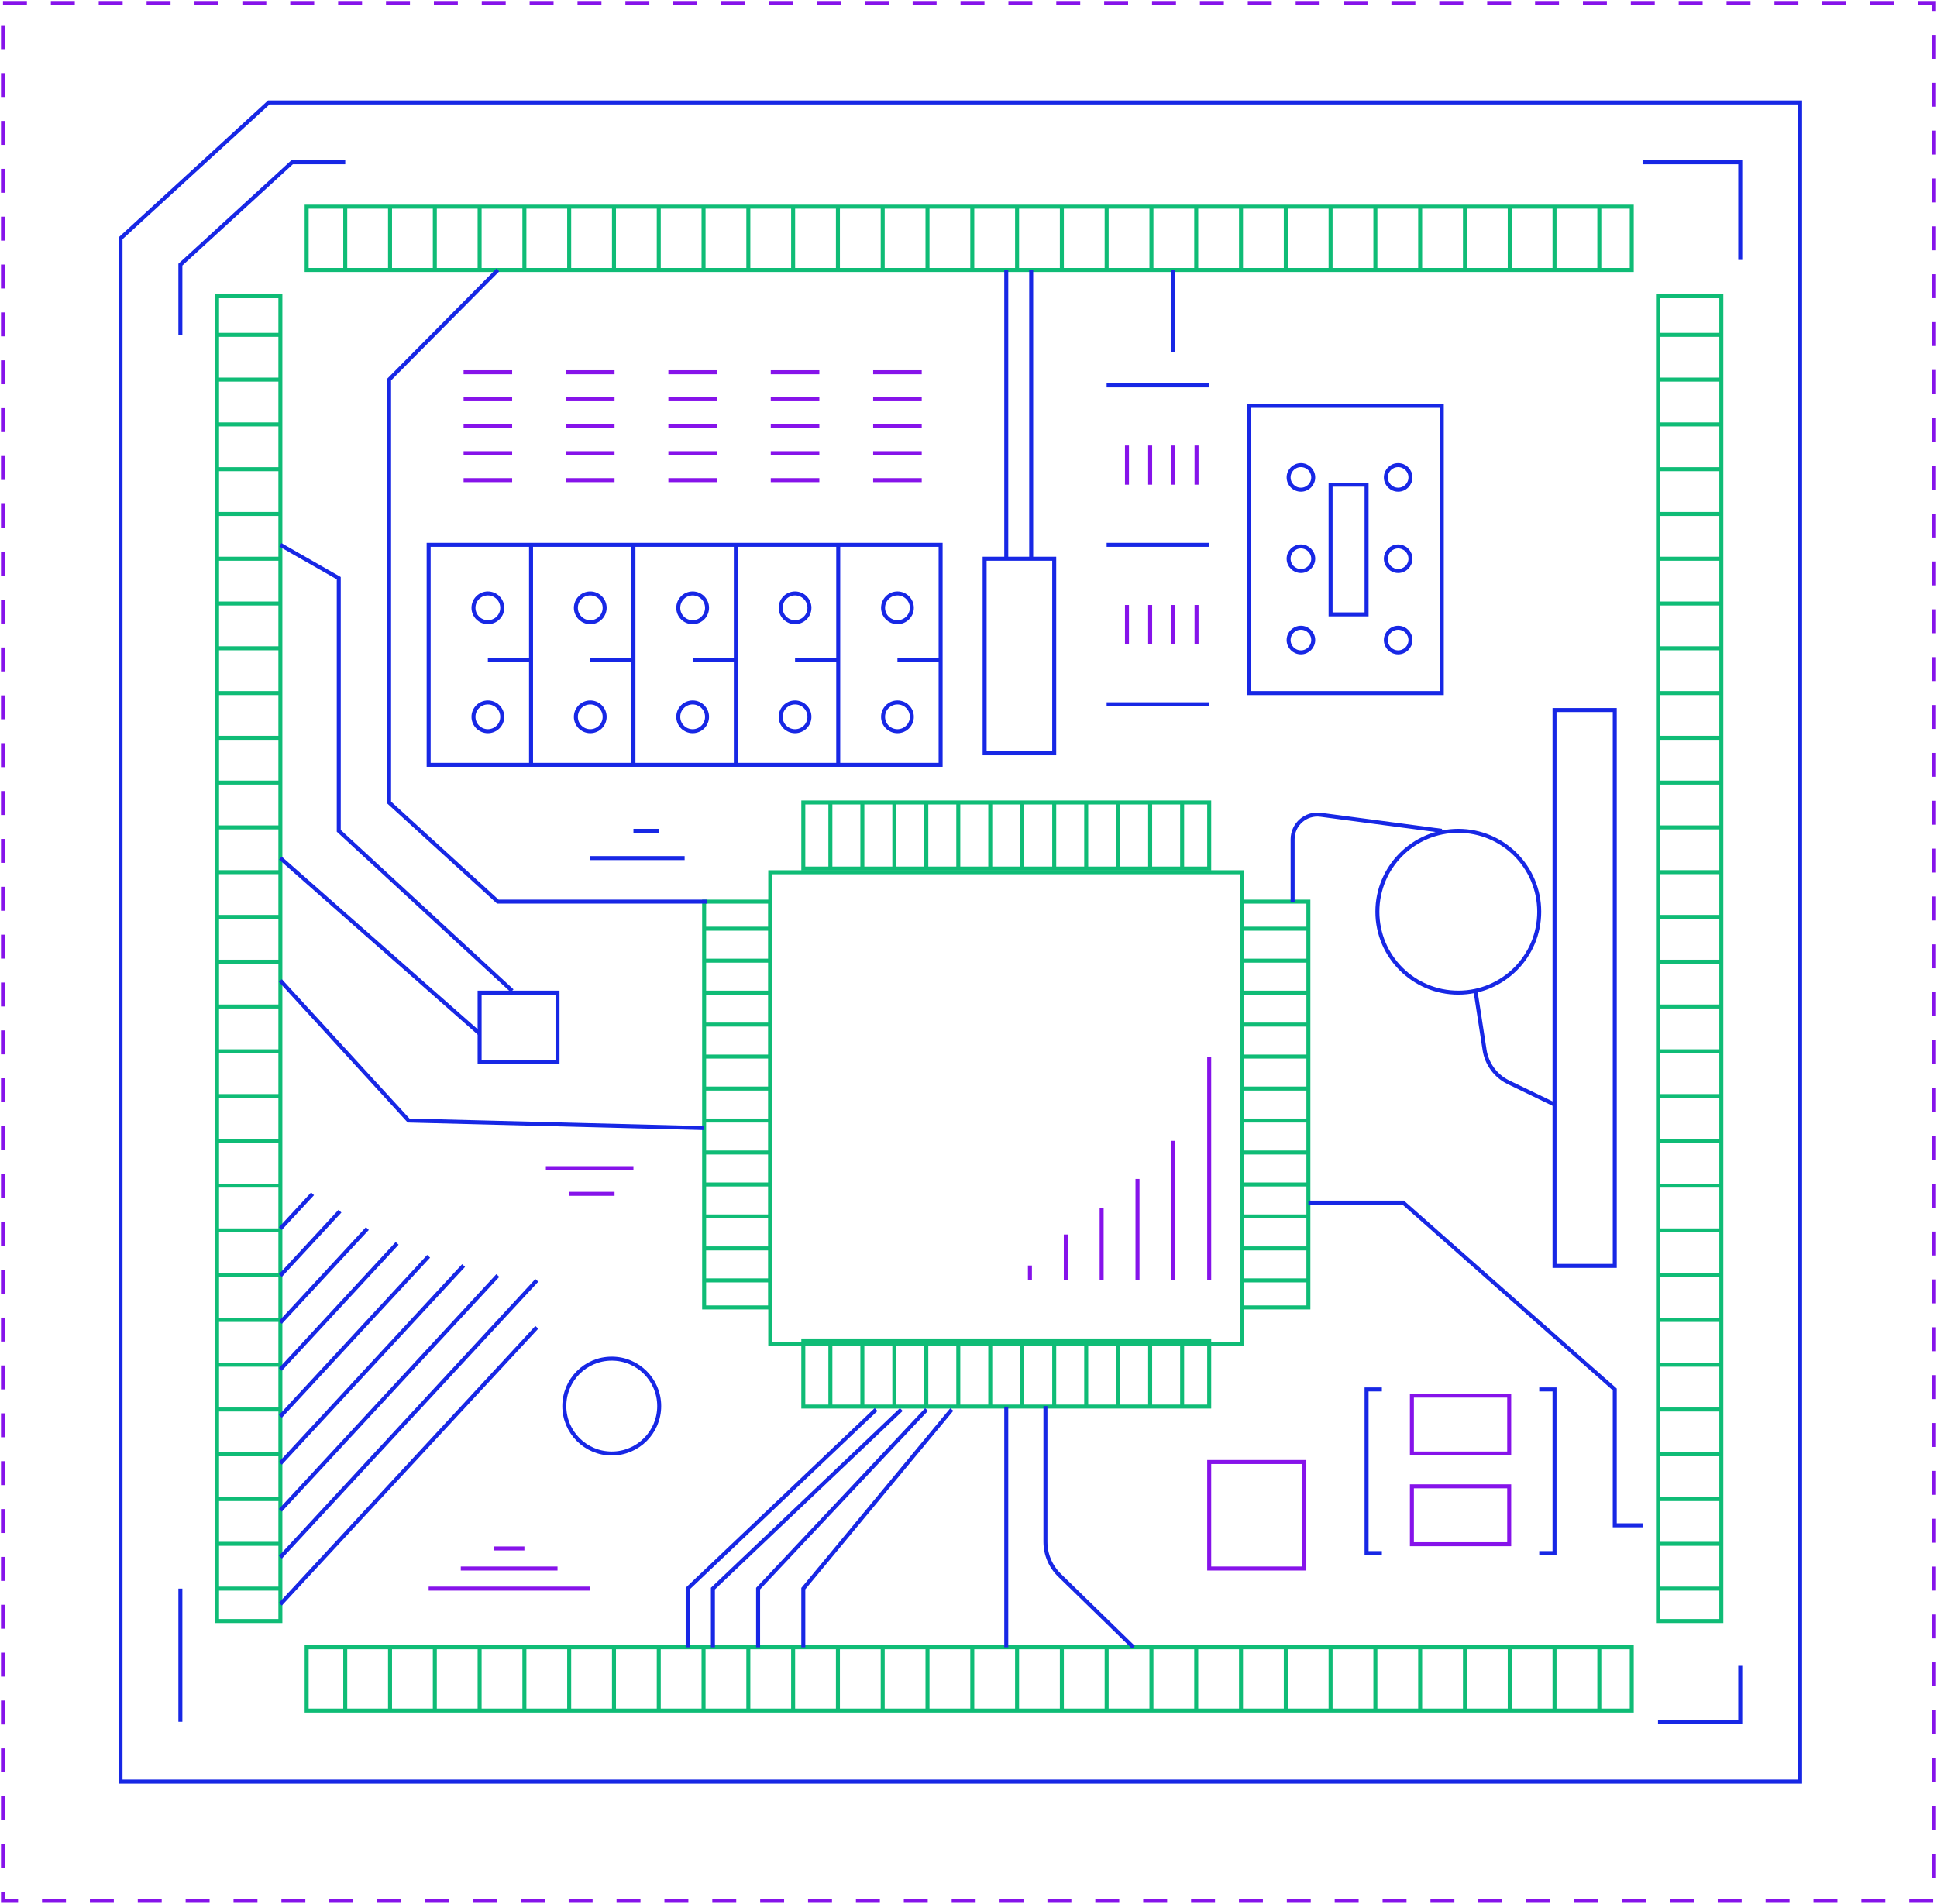 <?xml version="1.0" encoding="UTF-8"?>
<svg id="a" data-name="Layer_2" xmlns="http://www.w3.org/2000/svg" width="970.99" height="954.584" viewBox="0 0 970.99 954.584">
  <rect x="386.117" y="437.354" width="236.614" height="236.614" fill="none" stroke="#0fbc76" stroke-miterlimit="10" stroke-width="2"/>
  <rect x="352.972" y="452.085" width="33.144" height="203.47" fill="none" stroke="#0fbc76" stroke-miterlimit="10" stroke-width="2"/>
  <g>
    <line x1="352.972" y1="465.656" x2="386.117" y2="465.656" fill="none" stroke="#0fbc76" stroke-miterlimit="10" stroke-width="2"/>
    <line x1="352.972" y1="481.685" x2="386.117" y2="481.685" fill="none" stroke="#0fbc76" stroke-miterlimit="10" stroke-width="2"/>
    <line x1="352.972" y1="497.715" x2="386.117" y2="497.715" fill="none" stroke="#0fbc76" stroke-miterlimit="10" stroke-width="2"/>
    <line x1="352.972" y1="513.745" x2="386.117" y2="513.745" fill="none" stroke="#0fbc76" stroke-miterlimit="10" stroke-width="2"/>
    <line x1="352.972" y1="529.775" x2="386.117" y2="529.775" fill="none" stroke="#0fbc76" stroke-miterlimit="10" stroke-width="2"/>
    <line x1="352.972" y1="545.805" x2="386.117" y2="545.805" fill="none" stroke="#0fbc76" stroke-miterlimit="10" stroke-width="2"/>
    <line x1="352.972" y1="561.835" x2="386.117" y2="561.835" fill="none" stroke="#0fbc76" stroke-miterlimit="10" stroke-width="2"/>
    <line x1="352.972" y1="577.865" x2="386.117" y2="577.865" fill="none" stroke="#0fbc76" stroke-miterlimit="10" stroke-width="2"/>
    <line x1="352.972" y1="593.895" x2="386.117" y2="593.895" fill="none" stroke="#0fbc76" stroke-miterlimit="10" stroke-width="2"/>
    <line x1="352.972" y1="609.925" x2="386.117" y2="609.925" fill="none" stroke="#0fbc76" stroke-miterlimit="10" stroke-width="2"/>
    <line x1="352.972" y1="625.955" x2="386.117" y2="625.955" fill="none" stroke="#0fbc76" stroke-miterlimit="10" stroke-width="2"/>
    <line x1="352.972" y1="641.985" x2="386.117" y2="641.985" fill="none" stroke="#0fbc76" stroke-miterlimit="10" stroke-width="2"/>
  </g>
  <rect x="622.731" y="452.085" width="33.144" height="203.47" fill="none" stroke="#0fbc76" stroke-miterlimit="10" stroke-width="2"/>
  <g>
    <line x1="622.731" y1="465.656" x2="655.875" y2="465.656" fill="none" stroke="#0fbc76" stroke-miterlimit="10" stroke-width="2"/>
    <line x1="622.731" y1="481.685" x2="655.875" y2="481.685" fill="none" stroke="#0fbc76" stroke-miterlimit="10" stroke-width="2"/>
    <line x1="622.731" y1="497.715" x2="655.875" y2="497.715" fill="none" stroke="#0fbc76" stroke-miterlimit="10" stroke-width="2"/>
    <line x1="622.731" y1="513.745" x2="655.875" y2="513.745" fill="none" stroke="#0fbc76" stroke-miterlimit="10" stroke-width="2"/>
    <line x1="622.731" y1="529.775" x2="655.875" y2="529.775" fill="none" stroke="#0fbc76" stroke-miterlimit="10" stroke-width="2"/>
    <line x1="622.731" y1="545.805" x2="655.875" y2="545.805" fill="none" stroke="#0fbc76" stroke-miterlimit="10" stroke-width="2"/>
    <line x1="622.731" y1="561.835" x2="655.875" y2="561.835" fill="none" stroke="#0fbc76" stroke-miterlimit="10" stroke-width="2"/>
    <line x1="622.731" y1="577.865" x2="655.875" y2="577.865" fill="none" stroke="#0fbc76" stroke-miterlimit="10" stroke-width="2"/>
    <line x1="622.731" y1="593.895" x2="655.875" y2="593.895" fill="none" stroke="#0fbc76" stroke-miterlimit="10" stroke-width="2"/>
    <line x1="622.731" y1="609.925" x2="655.875" y2="609.925" fill="none" stroke="#0fbc76" stroke-miterlimit="10" stroke-width="2"/>
    <line x1="622.731" y1="625.955" x2="655.875" y2="625.955" fill="none" stroke="#0fbc76" stroke-miterlimit="10" stroke-width="2"/>
    <line x1="622.731" y1="641.985" x2="655.875" y2="641.985" fill="none" stroke="#0fbc76" stroke-miterlimit="10" stroke-width="2"/>
  </g>
  <rect x="487.852" y="586.964" width="33.144" height="203.47" transform="translate(-184.275 1193.123) rotate(-90)" fill="none" stroke="#0fbc76" stroke-miterlimit="10" stroke-width="2"/>
  <g>
    <line x1="416.259" y1="705.271" x2="416.259" y2="672.127" fill="none" stroke="#0fbc76" stroke-miterlimit="10" stroke-width="2"/>
    <line x1="432.289" y1="705.271" x2="432.289" y2="672.127" fill="none" stroke="#0fbc76" stroke-miterlimit="10" stroke-width="2"/>
    <line x1="448.319" y1="705.271" x2="448.319" y2="672.127" fill="none" stroke="#0fbc76" stroke-miterlimit="10" stroke-width="2"/>
    <line x1="464.349" y1="705.271" x2="464.349" y2="672.127" fill="none" stroke="#0fbc76" stroke-miterlimit="10" stroke-width="2"/>
    <line x1="480.379" y1="705.271" x2="480.379" y2="672.127" fill="none" stroke="#0fbc76" stroke-miterlimit="10" stroke-width="2"/>
    <line x1="496.409" y1="705.271" x2="496.409" y2="672.127" fill="none" stroke="#0fbc76" stroke-miterlimit="10" stroke-width="2"/>
    <line x1="512.439" y1="705.271" x2="512.439" y2="672.127" fill="none" stroke="#0fbc76" stroke-miterlimit="10" stroke-width="2"/>
    <line x1="528.469" y1="705.271" x2="528.469" y2="672.127" fill="none" stroke="#0fbc76" stroke-miterlimit="10" stroke-width="2"/>
    <line x1="544.498" y1="705.271" x2="544.498" y2="672.127" fill="none" stroke="#0fbc76" stroke-miterlimit="10" stroke-width="2"/>
    <line x1="560.528" y1="705.271" x2="560.528" y2="672.127" fill="none" stroke="#0fbc76" stroke-miterlimit="10" stroke-width="2"/>
    <line x1="576.558" y1="705.271" x2="576.558" y2="672.127" fill="none" stroke="#0fbc76" stroke-miterlimit="10" stroke-width="2"/>
    <line x1="592.588" y1="705.271" x2="592.588" y2="672.127" fill="none" stroke="#0fbc76" stroke-miterlimit="10" stroke-width="2"/>
  </g>
  <rect x="487.852" y="317.206" width="33.144" height="203.47" transform="translate(85.483 923.365) rotate(-90)" fill="none" stroke="#0fbc76" stroke-miterlimit="10" stroke-width="2"/>
  <g>
    <line x1="416.259" y1="435.513" x2="416.259" y2="402.369" fill="none" stroke="#0fbc76" stroke-miterlimit="10" stroke-width="2"/>
    <line x1="432.289" y1="435.513" x2="432.289" y2="402.369" fill="none" stroke="#0fbc76" stroke-miterlimit="10" stroke-width="2"/>
    <line x1="448.319" y1="435.513" x2="448.319" y2="402.369" fill="none" stroke="#0fbc76" stroke-miterlimit="10" stroke-width="2"/>
    <line x1="464.349" y1="435.513" x2="464.349" y2="402.369" fill="none" stroke="#0fbc76" stroke-miterlimit="10" stroke-width="2"/>
    <line x1="480.379" y1="435.513" x2="480.379" y2="402.369" fill="none" stroke="#0fbc76" stroke-miterlimit="10" stroke-width="2"/>
    <line x1="496.409" y1="435.513" x2="496.409" y2="402.369" fill="none" stroke="#0fbc76" stroke-miterlimit="10" stroke-width="2"/>
    <line x1="512.439" y1="435.513" x2="512.439" y2="402.369" fill="none" stroke="#0fbc76" stroke-miterlimit="10" stroke-width="2"/>
    <line x1="528.469" y1="435.513" x2="528.469" y2="402.369" fill="none" stroke="#0fbc76" stroke-miterlimit="10" stroke-width="2"/>
    <line x1="544.498" y1="435.513" x2="544.498" y2="402.369" fill="none" stroke="#0fbc76" stroke-miterlimit="10" stroke-width="2"/>
    <line x1="560.528" y1="435.513" x2="560.528" y2="402.369" fill="none" stroke="#0fbc76" stroke-miterlimit="10" stroke-width="2"/>
    <line x1="576.558" y1="435.513" x2="576.558" y2="402.369" fill="none" stroke="#0fbc76" stroke-miterlimit="10" stroke-width="2"/>
    <line x1="592.588" y1="435.513" x2="592.588" y2="402.369" fill="none" stroke="#0fbc76" stroke-miterlimit="10" stroke-width="2"/>
  </g>
  <rect x="214.875" y="273.181" width="256.645" height="110.323" fill="none" stroke="#1727e5" stroke-miterlimit="10" stroke-width="2"/>
  <line x1="266.204" y1="273.181" x2="266.204" y2="383.504" fill="none" stroke="#1727e5" stroke-miterlimit="10" stroke-width="2"/>
  <line x1="317.533" y1="273.181" x2="317.533" y2="383.504" fill="none" stroke="#1727e5" stroke-miterlimit="10" stroke-width="2"/>
  <line x1="368.862" y1="273.181" x2="368.862" y2="383.504" fill="none" stroke="#1727e5" stroke-miterlimit="10" stroke-width="2"/>
  <line x1="420.191" y1="273.181" x2="420.191" y2="383.504" fill="none" stroke="#1727e5" stroke-miterlimit="10" stroke-width="2"/>
  <line x1="244.563" y1="330.918" x2="266.204" y2="330.918" fill="none" stroke="#1727e5" stroke-miterlimit="10" stroke-width="2"/>
  <line x1="295.892" y1="330.918" x2="317.533" y2="330.918" fill="none" stroke="#1727e5" stroke-miterlimit="10" stroke-width="2"/>
  <line x1="347.221" y1="330.918" x2="368.862" y2="330.918" fill="none" stroke="#1727e5" stroke-miterlimit="10" stroke-width="2"/>
  <line x1="398.55" y1="330.918" x2="420.191" y2="330.918" fill="none" stroke="#1727e5" stroke-miterlimit="10" stroke-width="2"/>
  <line x1="449.879" y1="330.918" x2="471.52" y2="330.918" fill="none" stroke="#1727e5" stroke-miterlimit="10" stroke-width="2"/>
  <g>
    <circle cx="244.563" cy="304.768" r="7.214" fill="none" stroke="#1727e5" stroke-miterlimit="10" stroke-width="2"/>
    <circle cx="244.563" cy="359.426" r="7.214" fill="none" stroke="#1727e5" stroke-miterlimit="10" stroke-width="2"/>
  </g>
  <g>
    <circle cx="295.892" cy="304.768" r="7.214" fill="none" stroke="#1727e5" stroke-miterlimit="10" stroke-width="2"/>
    <circle cx="295.892" cy="359.426" r="7.214" fill="none" stroke="#1727e5" stroke-miterlimit="10" stroke-width="2"/>
  </g>
  <g>
    <circle cx="347.221" cy="304.768" r="7.214" fill="none" stroke="#1727e5" stroke-miterlimit="10" stroke-width="2"/>
    <circle cx="347.221" cy="359.426" r="7.214" fill="none" stroke="#1727e5" stroke-miterlimit="10" stroke-width="2"/>
  </g>
  <g>
    <circle cx="398.55" cy="304.768" r="7.214" fill="none" stroke="#1727e5" stroke-miterlimit="10" stroke-width="2"/>
    <circle cx="398.55" cy="359.426" r="7.214" fill="none" stroke="#1727e5" stroke-miterlimit="10" stroke-width="2"/>
  </g>
  <g>
    <circle cx="449.879" cy="304.768" r="7.214" fill="none" stroke="#1727e5" stroke-miterlimit="10" stroke-width="2"/>
    <circle cx="449.879" cy="359.426" r="7.214" fill="none" stroke="#1727e5" stroke-miterlimit="10" stroke-width="2"/>
  </g>
  <line x1="232.39" y1="186.645" x2="256.736" y2="186.645" fill="none" stroke="#8613ea" stroke-miterlimit="10" stroke-width="2"/>
  <line x1="232.39" y1="200.171" x2="256.736" y2="200.171" fill="none" stroke="#8613ea" stroke-miterlimit="10" stroke-width="2"/>
  <line x1="232.39" y1="213.696" x2="256.736" y2="213.696" fill="none" stroke="#8613ea" stroke-miterlimit="10" stroke-width="2"/>
  <line x1="232.39" y1="227.222" x2="256.736" y2="227.222" fill="none" stroke="#8613ea" stroke-miterlimit="10" stroke-width="2"/>
  <line x1="232.39" y1="240.747" x2="256.736" y2="240.747" fill="none" stroke="#8613ea" stroke-miterlimit="10" stroke-width="2"/>
  <line x1="283.719" y1="186.645" x2="308.065" y2="186.645" fill="none" stroke="#8613ea" stroke-miterlimit="10" stroke-width="2"/>
  <line x1="283.719" y1="200.171" x2="308.065" y2="200.171" fill="none" stroke="#8613ea" stroke-miterlimit="10" stroke-width="2"/>
  <line x1="283.719" y1="213.696" x2="308.065" y2="213.696" fill="none" stroke="#8613ea" stroke-miterlimit="10" stroke-width="2"/>
  <line x1="283.719" y1="227.222" x2="308.065" y2="227.222" fill="none" stroke="#8613ea" stroke-miterlimit="10" stroke-width="2"/>
  <line x1="283.719" y1="240.747" x2="308.065" y2="240.747" fill="none" stroke="#8613ea" stroke-miterlimit="10" stroke-width="2"/>
  <line x1="335.048" y1="186.645" x2="359.394" y2="186.645" fill="none" stroke="#8613ea" stroke-miterlimit="10" stroke-width="2"/>
  <line x1="335.048" y1="200.171" x2="359.394" y2="200.171" fill="none" stroke="#8613ea" stroke-miterlimit="10" stroke-width="2"/>
  <line x1="335.048" y1="213.696" x2="359.394" y2="213.696" fill="none" stroke="#8613ea" stroke-miterlimit="10" stroke-width="2"/>
  <line x1="335.048" y1="227.222" x2="359.394" y2="227.222" fill="none" stroke="#8613ea" stroke-miterlimit="10" stroke-width="2"/>
  <line x1="335.048" y1="240.747" x2="359.394" y2="240.747" fill="none" stroke="#8613ea" stroke-miterlimit="10" stroke-width="2"/>
  <line x1="386.377" y1="186.645" x2="410.723" y2="186.645" fill="none" stroke="#8613ea" stroke-miterlimit="10" stroke-width="2"/>
  <line x1="386.377" y1="200.171" x2="410.723" y2="200.171" fill="none" stroke="#8613ea" stroke-miterlimit="10" stroke-width="2"/>
  <line x1="386.377" y1="213.696" x2="410.723" y2="213.696" fill="none" stroke="#8613ea" stroke-miterlimit="10" stroke-width="2"/>
  <line x1="386.377" y1="227.222" x2="410.723" y2="227.222" fill="none" stroke="#8613ea" stroke-miterlimit="10" stroke-width="2"/>
  <line x1="386.377" y1="240.747" x2="410.723" y2="240.747" fill="none" stroke="#8613ea" stroke-miterlimit="10" stroke-width="2"/>
  <line x1="437.706" y1="186.645" x2="462.052" y2="186.645" fill="none" stroke="#8613ea" stroke-miterlimit="10" stroke-width="2"/>
  <line x1="437.706" y1="200.171" x2="462.052" y2="200.171" fill="none" stroke="#8613ea" stroke-miterlimit="10" stroke-width="2"/>
  <line x1="437.706" y1="213.696" x2="462.052" y2="213.696" fill="none" stroke="#8613ea" stroke-miterlimit="10" stroke-width="2"/>
  <line x1="437.706" y1="227.222" x2="462.052" y2="227.222" fill="none" stroke="#8613ea" stroke-miterlimit="10" stroke-width="2"/>
  <line x1="437.706" y1="240.747" x2="462.052" y2="240.747" fill="none" stroke="#8613ea" stroke-miterlimit="10" stroke-width="2"/>
  <circle cx="306.668" cy="705.013" r="23.782" fill="none" stroke="#1727e5" stroke-miterlimit="10" stroke-width="2"/>
  <circle cx="731.025" cy="457.148" r="40.568" fill="none" stroke="#1727e5" stroke-miterlimit="10" stroke-width="2"/>
  <rect x="108.81" y="148.536" width="31.742" height="664.258" fill="none" stroke="#0fbc76" stroke-miterlimit="10" stroke-width="2"/>
  <line x1="108.81" y1="167.891" x2="140.552" y2="167.891" fill="none" stroke="#0fbc76" stroke-miterlimit="10" stroke-width="2"/>
  <line x1="108.81" y1="190.343" x2="140.552" y2="190.343" fill="none" stroke="#0fbc76" stroke-miterlimit="10" stroke-width="2"/>
  <line x1="108.81" y1="212.794" x2="140.552" y2="212.794" fill="none" stroke="#0fbc76" stroke-miterlimit="10" stroke-width="2"/>
  <line x1="108.81" y1="235.246" x2="140.552" y2="235.246" fill="none" stroke="#0fbc76" stroke-miterlimit="10" stroke-width="2"/>
  <line x1="108.81" y1="257.697" x2="140.552" y2="257.697" fill="none" stroke="#0fbc76" stroke-miterlimit="10" stroke-width="2"/>
  <line x1="108.81" y1="280.149" x2="140.552" y2="280.149" fill="none" stroke="#0fbc76" stroke-miterlimit="10" stroke-width="2"/>
  <line x1="108.81" y1="302.601" x2="140.552" y2="302.601" fill="none" stroke="#0fbc76" stroke-miterlimit="10" stroke-width="2"/>
  <line x1="108.81" y1="325.052" x2="140.552" y2="325.052" fill="none" stroke="#0fbc76" stroke-miterlimit="10" stroke-width="2"/>
  <line x1="108.81" y1="347.504" x2="140.552" y2="347.504" fill="none" stroke="#0fbc76" stroke-miterlimit="10" stroke-width="2"/>
  <line x1="108.81" y1="369.955" x2="140.552" y2="369.955" fill="none" stroke="#0fbc76" stroke-miterlimit="10" stroke-width="2"/>
  <line x1="108.81" y1="392.407" x2="140.552" y2="392.407" fill="none" stroke="#0fbc76" stroke-miterlimit="10" stroke-width="2"/>
  <line x1="108.81" y1="414.859" x2="140.552" y2="414.859" fill="none" stroke="#0fbc76" stroke-miterlimit="10" stroke-width="2"/>
  <line x1="108.81" y1="437.31" x2="140.552" y2="437.31" fill="none" stroke="#0fbc76" stroke-miterlimit="10" stroke-width="2"/>
  <line x1="108.81" y1="459.762" x2="140.552" y2="459.762" fill="none" stroke="#0fbc76" stroke-miterlimit="10" stroke-width="2"/>
  <line x1="108.81" y1="482.214" x2="140.552" y2="482.214" fill="none" stroke="#0fbc76" stroke-miterlimit="10" stroke-width="2"/>
  <line x1="108.81" y1="504.665" x2="140.552" y2="504.665" fill="none" stroke="#0fbc76" stroke-miterlimit="10" stroke-width="2"/>
  <line x1="108.81" y1="527.117" x2="140.552" y2="527.117" fill="none" stroke="#0fbc76" stroke-miterlimit="10" stroke-width="2"/>
  <line x1="108.81" y1="549.568" x2="140.552" y2="549.568" fill="none" stroke="#0fbc76" stroke-miterlimit="10" stroke-width="2"/>
  <line x1="108.81" y1="572.02" x2="140.552" y2="572.02" fill="none" stroke="#0fbc76" stroke-miterlimit="10" stroke-width="2"/>
  <line x1="108.81" y1="594.472" x2="140.552" y2="594.472" fill="none" stroke="#0fbc76" stroke-miterlimit="10" stroke-width="2"/>
  <line x1="108.81" y1="616.923" x2="140.552" y2="616.923" fill="none" stroke="#0fbc76" stroke-miterlimit="10" stroke-width="2"/>
  <line x1="108.81" y1="639.375" x2="140.552" y2="639.375" fill="none" stroke="#0fbc76" stroke-miterlimit="10" stroke-width="2"/>
  <line x1="108.81" y1="661.826" x2="140.552" y2="661.826" fill="none" stroke="#0fbc76" stroke-miterlimit="10" stroke-width="2"/>
  <line x1="108.81" y1="684.278" x2="140.552" y2="684.278" fill="none" stroke="#0fbc76" stroke-miterlimit="10" stroke-width="2"/>
  <line x1="108.81" y1="706.73" x2="140.552" y2="706.73" fill="none" stroke="#0fbc76" stroke-miterlimit="10" stroke-width="2"/>
  <line x1="108.81" y1="729.181" x2="140.552" y2="729.181" fill="none" stroke="#0fbc76" stroke-miterlimit="10" stroke-width="2"/>
  <line x1="108.81" y1="751.633" x2="140.552" y2="751.633" fill="none" stroke="#0fbc76" stroke-miterlimit="10" stroke-width="2"/>
  <line x1="108.81" y1="774.084" x2="140.552" y2="774.084" fill="none" stroke="#0fbc76" stroke-miterlimit="10" stroke-width="2"/>
  <line x1="108.81" y1="796.536" x2="140.552" y2="796.536" fill="none" stroke="#0fbc76" stroke-miterlimit="10" stroke-width="2"/>
  <rect x="831.133" y="148.536" width="31.742" height="664.258" fill="none" stroke="#0fbc76" stroke-miterlimit="10" stroke-width="2"/>
  <line x1="831.133" y1="167.891" x2="862.875" y2="167.891" fill="none" stroke="#0fbc76" stroke-miterlimit="10" stroke-width="2"/>
  <line x1="831.133" y1="190.343" x2="862.875" y2="190.343" fill="none" stroke="#0fbc76" stroke-miterlimit="10" stroke-width="2"/>
  <line x1="831.133" y1="212.794" x2="862.875" y2="212.794" fill="none" stroke="#0fbc76" stroke-miterlimit="10" stroke-width="2"/>
  <line x1="831.133" y1="235.246" x2="862.875" y2="235.246" fill="none" stroke="#0fbc76" stroke-miterlimit="10" stroke-width="2"/>
  <line x1="831.133" y1="257.697" x2="862.875" y2="257.697" fill="none" stroke="#0fbc76" stroke-miterlimit="10" stroke-width="2"/>
  <line x1="831.133" y1="280.149" x2="862.875" y2="280.149" fill="none" stroke="#0fbc76" stroke-miterlimit="10" stroke-width="2"/>
  <line x1="831.133" y1="302.601" x2="862.875" y2="302.601" fill="none" stroke="#0fbc76" stroke-miterlimit="10" stroke-width="2"/>
  <line x1="831.133" y1="325.052" x2="862.875" y2="325.052" fill="none" stroke="#0fbc76" stroke-miterlimit="10" stroke-width="2"/>
  <line x1="831.133" y1="347.504" x2="862.875" y2="347.504" fill="none" stroke="#0fbc76" stroke-miterlimit="10" stroke-width="2"/>
  <line x1="831.133" y1="369.955" x2="862.875" y2="369.955" fill="none" stroke="#0fbc76" stroke-miterlimit="10" stroke-width="2"/>
  <line x1="831.133" y1="392.407" x2="862.875" y2="392.407" fill="none" stroke="#0fbc76" stroke-miterlimit="10" stroke-width="2"/>
  <line x1="831.133" y1="414.859" x2="862.875" y2="414.859" fill="none" stroke="#0fbc76" stroke-miterlimit="10" stroke-width="2"/>
  <line x1="831.133" y1="437.31" x2="862.875" y2="437.31" fill="none" stroke="#0fbc76" stroke-miterlimit="10" stroke-width="2"/>
  <line x1="831.133" y1="459.762" x2="862.875" y2="459.762" fill="none" stroke="#0fbc76" stroke-miterlimit="10" stroke-width="2"/>
  <line x1="831.133" y1="482.214" x2="862.875" y2="482.214" fill="none" stroke="#0fbc76" stroke-miterlimit="10" stroke-width="2"/>
  <line x1="831.133" y1="504.665" x2="862.875" y2="504.665" fill="none" stroke="#0fbc76" stroke-miterlimit="10" stroke-width="2"/>
  <line x1="831.133" y1="527.117" x2="862.875" y2="527.117" fill="none" stroke="#0fbc76" stroke-miterlimit="10" stroke-width="2"/>
  <line x1="831.133" y1="549.568" x2="862.875" y2="549.568" fill="none" stroke="#0fbc76" stroke-miterlimit="10" stroke-width="2"/>
  <line x1="831.133" y1="572.02" x2="862.875" y2="572.02" fill="none" stroke="#0fbc76" stroke-miterlimit="10" stroke-width="2"/>
  <line x1="831.133" y1="594.472" x2="862.875" y2="594.472" fill="none" stroke="#0fbc76" stroke-miterlimit="10" stroke-width="2"/>
  <line x1="831.133" y1="616.923" x2="862.875" y2="616.923" fill="none" stroke="#0fbc76" stroke-miterlimit="10" stroke-width="2"/>
  <line x1="831.133" y1="639.375" x2="862.875" y2="639.375" fill="none" stroke="#0fbc76" stroke-miterlimit="10" stroke-width="2"/>
  <line x1="831.133" y1="661.826" x2="862.875" y2="661.826" fill="none" stroke="#0fbc76" stroke-miterlimit="10" stroke-width="2"/>
  <line x1="831.133" y1="684.278" x2="862.875" y2="684.278" fill="none" stroke="#0fbc76" stroke-miterlimit="10" stroke-width="2"/>
  <line x1="831.133" y1="706.73" x2="862.875" y2="706.73" fill="none" stroke="#0fbc76" stroke-miterlimit="10" stroke-width="2"/>
  <line x1="831.133" y1="729.181" x2="862.875" y2="729.181" fill="none" stroke="#0fbc76" stroke-miterlimit="10" stroke-width="2"/>
  <line x1="831.133" y1="751.633" x2="862.875" y2="751.633" fill="none" stroke="#0fbc76" stroke-miterlimit="10" stroke-width="2"/>
  <line x1="831.133" y1="774.084" x2="862.875" y2="774.084" fill="none" stroke="#0fbc76" stroke-miterlimit="10" stroke-width="2"/>
  <line x1="831.133" y1="796.536" x2="862.875" y2="796.536" fill="none" stroke="#0fbc76" stroke-miterlimit="10" stroke-width="2"/>
  <rect x="469.972" y="509.697" width="31.742" height="664.258" transform="translate(-355.984 1327.669) rotate(-90)" fill="none" stroke="#0fbc76" stroke-miterlimit="10" stroke-width="2"/>
  <line x1="173.068" y1="857.697" x2="173.068" y2="825.955" fill="none" stroke="#0fbc76" stroke-miterlimit="10" stroke-width="2"/>
  <line x1="195.52" y1="857.697" x2="195.52" y2="825.955" fill="none" stroke="#0fbc76" stroke-miterlimit="10" stroke-width="2"/>
  <line x1="217.972" y1="857.697" x2="217.972" y2="825.955" fill="none" stroke="#0fbc76" stroke-miterlimit="10" stroke-width="2"/>
  <line x1="240.423" y1="857.697" x2="240.423" y2="825.955" fill="none" stroke="#0fbc76" stroke-miterlimit="10" stroke-width="2"/>
  <line x1="262.875" y1="857.697" x2="262.875" y2="825.955" fill="none" stroke="#0fbc76" stroke-miterlimit="10" stroke-width="2"/>
  <line x1="285.326" y1="857.697" x2="285.326" y2="825.955" fill="none" stroke="#0fbc76" stroke-miterlimit="10" stroke-width="2"/>
  <line x1="307.778" y1="857.697" x2="307.778" y2="825.955" fill="none" stroke="#0fbc76" stroke-miterlimit="10" stroke-width="2"/>
  <line x1="330.23" y1="857.697" x2="330.23" y2="825.955" fill="none" stroke="#0fbc76" stroke-miterlimit="10" stroke-width="2"/>
  <line x1="352.681" y1="857.697" x2="352.681" y2="825.955" fill="none" stroke="#0fbc76" stroke-miterlimit="10" stroke-width="2"/>
  <line x1="375.133" y1="857.697" x2="375.133" y2="825.955" fill="none" stroke="#0fbc76" stroke-miterlimit="10" stroke-width="2"/>
  <line x1="397.584" y1="857.697" x2="397.584" y2="825.955" fill="none" stroke="#0fbc76" stroke-miterlimit="10" stroke-width="2"/>
  <line x1="420.036" y1="857.697" x2="420.036" y2="825.955" fill="none" stroke="#0fbc76" stroke-miterlimit="10" stroke-width="2"/>
  <line x1="442.488" y1="857.697" x2="442.488" y2="825.955" fill="none" stroke="#0fbc76" stroke-miterlimit="10" stroke-width="2"/>
  <line x1="464.939" y1="857.697" x2="464.939" y2="825.955" fill="none" stroke="#0fbc76" stroke-miterlimit="10" stroke-width="2"/>
  <line x1="487.391" y1="857.697" x2="487.391" y2="825.955" fill="none" stroke="#0fbc76" stroke-miterlimit="10" stroke-width="2"/>
  <line x1="509.842" y1="857.697" x2="509.842" y2="825.955" fill="none" stroke="#0fbc76" stroke-miterlimit="10" stroke-width="2"/>
  <line x1="532.294" y1="857.697" x2="532.294" y2="825.955" fill="none" stroke="#0fbc76" stroke-miterlimit="10" stroke-width="2"/>
  <line x1="554.746" y1="857.697" x2="554.746" y2="825.955" fill="none" stroke="#0fbc76" stroke-miterlimit="10" stroke-width="2"/>
  <line x1="577.197" y1="857.697" x2="577.197" y2="825.955" fill="none" stroke="#0fbc76" stroke-miterlimit="10" stroke-width="2"/>
  <line x1="599.649" y1="857.697" x2="599.649" y2="825.955" fill="none" stroke="#0fbc76" stroke-miterlimit="10" stroke-width="2"/>
  <line x1="622.101" y1="857.697" x2="622.101" y2="825.955" fill="none" stroke="#0fbc76" stroke-miterlimit="10" stroke-width="2"/>
  <line x1="644.552" y1="857.697" x2="644.552" y2="825.955" fill="none" stroke="#0fbc76" stroke-miterlimit="10" stroke-width="2"/>
  <line x1="667.004" y1="857.697" x2="667.004" y2="825.955" fill="none" stroke="#0fbc76" stroke-miterlimit="10" stroke-width="2"/>
  <line x1="689.455" y1="857.697" x2="689.455" y2="825.955" fill="none" stroke="#0fbc76" stroke-miterlimit="10" stroke-width="2"/>
  <line x1="711.907" y1="857.697" x2="711.907" y2="825.955" fill="none" stroke="#0fbc76" stroke-miterlimit="10" stroke-width="2"/>
  <line x1="734.359" y1="857.697" x2="734.359" y2="825.955" fill="none" stroke="#0fbc76" stroke-miterlimit="10" stroke-width="2"/>
  <line x1="756.81" y1="857.697" x2="756.81" y2="825.955" fill="none" stroke="#0fbc76" stroke-miterlimit="10" stroke-width="2"/>
  <line x1="779.262" y1="857.697" x2="779.262" y2="825.955" fill="none" stroke="#0fbc76" stroke-miterlimit="10" stroke-width="2"/>
  <line x1="801.713" y1="857.697" x2="801.713" y2="825.955" fill="none" stroke="#0fbc76" stroke-miterlimit="10" stroke-width="2"/>
  <rect x="469.972" y="-212.625" width="31.742" height="664.258" transform="translate(366.339 605.346) rotate(-90)" fill="none" stroke="#0fbc76" stroke-miterlimit="10" stroke-width="2"/>
  <line x1="173.068" y1="135.375" x2="173.068" y2="103.633" fill="none" stroke="#0fbc76" stroke-miterlimit="10" stroke-width="2"/>
  <line x1="195.52" y1="135.375" x2="195.52" y2="103.633" fill="none" stroke="#0fbc76" stroke-miterlimit="10" stroke-width="2"/>
  <line x1="217.972" y1="135.375" x2="217.972" y2="103.633" fill="none" stroke="#0fbc76" stroke-miterlimit="10" stroke-width="2"/>
  <line x1="240.423" y1="135.375" x2="240.423" y2="103.633" fill="none" stroke="#0fbc76" stroke-miterlimit="10" stroke-width="2"/>
  <line x1="262.875" y1="135.375" x2="262.875" y2="103.633" fill="none" stroke="#0fbc76" stroke-miterlimit="10" stroke-width="2"/>
  <line x1="285.326" y1="135.375" x2="285.326" y2="103.633" fill="none" stroke="#0fbc76" stroke-miterlimit="10" stroke-width="2"/>
  <line x1="307.778" y1="135.375" x2="307.778" y2="103.633" fill="none" stroke="#0fbc76" stroke-miterlimit="10" stroke-width="2"/>
  <line x1="330.23" y1="135.375" x2="330.23" y2="103.633" fill="none" stroke="#0fbc76" stroke-miterlimit="10" stroke-width="2"/>
  <line x1="352.681" y1="135.375" x2="352.681" y2="103.633" fill="none" stroke="#0fbc76" stroke-miterlimit="10" stroke-width="2"/>
  <line x1="375.133" y1="135.375" x2="375.133" y2="103.633" fill="none" stroke="#0fbc76" stroke-miterlimit="10" stroke-width="2"/>
  <line x1="397.584" y1="135.375" x2="397.584" y2="103.633" fill="none" stroke="#0fbc76" stroke-miterlimit="10" stroke-width="2"/>
  <line x1="420.036" y1="135.375" x2="420.036" y2="103.633" fill="none" stroke="#0fbc76" stroke-miterlimit="10" stroke-width="2"/>
  <line x1="442.488" y1="135.375" x2="442.488" y2="103.633" fill="none" stroke="#0fbc76" stroke-miterlimit="10" stroke-width="2"/>
  <line x1="464.939" y1="135.375" x2="464.939" y2="103.633" fill="none" stroke="#0fbc76" stroke-miterlimit="10" stroke-width="2"/>
  <line x1="487.391" y1="135.375" x2="487.391" y2="103.633" fill="none" stroke="#0fbc76" stroke-miterlimit="10" stroke-width="2"/>
  <line x1="509.842" y1="135.375" x2="509.842" y2="103.633" fill="none" stroke="#0fbc76" stroke-miterlimit="10" stroke-width="2"/>
  <line x1="532.294" y1="135.375" x2="532.294" y2="103.633" fill="none" stroke="#0fbc76" stroke-miterlimit="10" stroke-width="2"/>
  <line x1="554.746" y1="135.375" x2="554.746" y2="103.633" fill="none" stroke="#0fbc76" stroke-miterlimit="10" stroke-width="2"/>
  <line x1="577.197" y1="135.375" x2="577.197" y2="103.633" fill="none" stroke="#0fbc76" stroke-miterlimit="10" stroke-width="2"/>
  <line x1="599.649" y1="135.375" x2="599.649" y2="103.633" fill="none" stroke="#0fbc76" stroke-miterlimit="10" stroke-width="2"/>
  <line x1="622.101" y1="135.375" x2="622.101" y2="103.633" fill="none" stroke="#0fbc76" stroke-miterlimit="10" stroke-width="2"/>
  <line x1="644.552" y1="135.375" x2="644.552" y2="103.633" fill="none" stroke="#0fbc76" stroke-miterlimit="10" stroke-width="2"/>
  <line x1="667.004" y1="135.375" x2="667.004" y2="103.633" fill="none" stroke="#0fbc76" stroke-miterlimit="10" stroke-width="2"/>
  <line x1="689.455" y1="135.375" x2="689.455" y2="103.633" fill="none" stroke="#0fbc76" stroke-miterlimit="10" stroke-width="2"/>
  <line x1="711.907" y1="135.375" x2="711.907" y2="103.633" fill="none" stroke="#0fbc76" stroke-miterlimit="10" stroke-width="2"/>
  <line x1="734.359" y1="135.375" x2="734.359" y2="103.633" fill="none" stroke="#0fbc76" stroke-miterlimit="10" stroke-width="2"/>
  <line x1="756.81" y1="135.375" x2="756.81" y2="103.633" fill="none" stroke="#0fbc76" stroke-miterlimit="10" stroke-width="2"/>
  <line x1="779.262" y1="135.375" x2="779.262" y2="103.633" fill="none" stroke="#0fbc76" stroke-miterlimit="10" stroke-width="2"/>
  <line x1="801.713" y1="135.375" x2="801.713" y2="103.633" fill="none" stroke="#0fbc76" stroke-miterlimit="10" stroke-width="2"/>
  <rect x="606.158" y="733.052" width="47.684" height="53.419" fill="none" stroke="#8613ea" stroke-miterlimit="10" stroke-width="2"/>
  <rect x="493.584" y="280.149" width="34.884" height="97.548" fill="none" stroke="#1727e5" stroke-miterlimit="10" stroke-width="2"/>
  <rect x="625.972" y="203.504" width="96.774" height="144" fill="none" stroke="#1727e5" stroke-miterlimit="10" stroke-width="2"/>
  <rect x="779.262" y="356.02" width="30.194" height="278.71" fill="none" stroke="#1727e5" stroke-miterlimit="10" stroke-width="2"/>
  <rect x="707.764" y="699.762" width="48.774" height="29.034" fill="none" stroke="#8613ea" stroke-miterlimit="10" stroke-width="2"/>
  <rect x="707.764" y="745.245" width="48.774" height="29.034" fill="none" stroke="#8613ea" stroke-miterlimit="10" stroke-width="2"/>
  <polyline points="771.592 696.665 779.262 696.665 779.262 778.73 771.592 778.73" fill="none" stroke="#1727e5" stroke-miterlimit="10" stroke-width="2"/>
  <polyline points="692.71 778.73 685.041 778.73 685.041 696.665 692.71 696.665" fill="none" stroke="#1727e5" stroke-miterlimit="10" stroke-width="2"/>
  <polyline points="655.875 602.988 703.391 602.988 809.455 696.665 809.455 764.794 823.391 764.794" fill="none" stroke="#1727e5" stroke-miterlimit="10" stroke-width="2"/>
  <path d="M739.633,496.791l4.569,29.664c1.086,7.054,5.574,13.121,12,16.226l23.06,11.139" fill="none" stroke="#1727e5" stroke-miterlimit="10" stroke-width="2"/>
  <path d="M647.974,452.085v-31.275c0-7.488,6.592-13.265,14.016-12.281l60.756,8.051" fill="none" stroke="#1727e5" stroke-miterlimit="10" stroke-width="2"/>
  <line x1="504.424" y1="705.271" x2="504.424" y2="825.955" fill="none" stroke="#1727e5" stroke-miterlimit="10" stroke-width="2"/>
  <path d="M524.06,705.013v68.06c0,6.319,2.552,12.37,7.077,16.78l37.039,36.102" fill="none" stroke="#1727e5" stroke-miterlimit="10" stroke-width="2"/>
  <g>
    <polyline points="402.689 825.955 402.689 796.536 477.122 706.73" fill="none" stroke="#1727e5" stroke-miterlimit="10" stroke-width="2"/>
    <polyline points="380.031 825.955 380.031 796.536 464.472 706.73" fill="none" stroke="#1727e5" stroke-miterlimit="10" stroke-width="2"/>
    <polyline points="357.372 825.955 357.372 796.536 451.822 706.73" fill="none" stroke="#1727e5" stroke-miterlimit="10" stroke-width="2"/>
    <polyline points="344.722 825.955 344.722 796.536 439.171 706.73" fill="none" stroke="#1727e5" stroke-miterlimit="10" stroke-width="2"/>
  </g>
  <line x1="140.552" y1="804.364" x2="269.095" y2="665.529" fill="none" stroke="#1727e5" stroke-miterlimit="10" stroke-width="2"/>
  <line x1="140.552" y1="780.82" x2="269.095" y2="641.985" fill="none" stroke="#1727e5" stroke-miterlimit="10" stroke-width="2"/>
  <line x1="140.552" y1="757.276" x2="249.547" y2="639.554" fill="none" stroke="#1727e5" stroke-miterlimit="10" stroke-width="2"/>
  <line x1="140.552" y1="733.731" x2="232.39" y2="634.54" fill="none" stroke="#1727e5" stroke-miterlimit="10" stroke-width="2"/>
  <line x1="140.552" y1="710.187" x2="214.875" y2="629.913" fill="none" stroke="#1727e5" stroke-miterlimit="10" stroke-width="2"/>
  <line x1="140.552" y1="686.643" x2="199.082" y2="623.427" fill="none" stroke="#1727e5" stroke-miterlimit="10" stroke-width="2"/>
  <line x1="140.552" y1="663.098" x2="184.15" y2="616.009" fill="none" stroke="#1727e5" stroke-miterlimit="10" stroke-width="2"/>
  <line x1="140.552" y1="639.554" x2="170.415" y2="607.299" fill="none" stroke="#1727e5" stroke-miterlimit="10" stroke-width="2"/>
  <line x1="140.552" y1="616.009" x2="156.681" y2="598.589" fill="none" stroke="#1727e5" stroke-miterlimit="10" stroke-width="2"/>
  <line x1="273.637" y1="585.731" x2="317.533" y2="585.731" fill="none" stroke="#8613ea" stroke-miterlimit="10" stroke-width="2"/>
  <line x1="285.326" y1="598.589" x2="308.065" y2="598.589" fill="none" stroke="#8613ea" stroke-miterlimit="10" stroke-width="2"/>
  <polyline points="140.552 491.66 204.824 561.835 352.681 565.619" fill="none" stroke="#1727e5" stroke-miterlimit="10" stroke-width="2"/>
  <rect x="240.423" y="497.715" width="39.052" height="34.817" fill="none" stroke="#1727e5" stroke-miterlimit="10" stroke-width="2"/>
  <polyline points="140.552 273.181 169.817 289.894 169.817 416.58 256.736 496.791" fill="none" stroke="#1727e5" stroke-miterlimit="10" stroke-width="2"/>
  <line x1="240.423" y1="518.259" x2="140.552" y2="430.253" fill="none" stroke="#1727e5" stroke-miterlimit="10" stroke-width="2"/>
  <polyline points="249.547 135.375 195.05 190.343 195.05 402.369 249.547 452.085 354.435 452.085" fill="none" stroke="#1727e5" stroke-miterlimit="10" stroke-width="2"/>
  <line x1="554.746" y1="193.229" x2="606.158" y2="193.229" fill="none" stroke="#1727e5" stroke-miterlimit="10" stroke-width="2"/>
  <line x1="554.746" y1="273.181" x2="606.158" y2="273.181" fill="none" stroke="#1727e5" stroke-miterlimit="10" stroke-width="2"/>
  <line x1="554.746" y1="353.134" x2="606.158" y2="353.134" fill="none" stroke="#1727e5" stroke-miterlimit="10" stroke-width="2"/>
  <g>
    <line x1="564.932" y1="223.394" x2="564.932" y2="243.016" fill="none" stroke="#8613ea" stroke-miterlimit="10" stroke-width="2"/>
    <line x1="576.558" y1="223.394" x2="576.558" y2="243.016" fill="none" stroke="#8613ea" stroke-miterlimit="10" stroke-width="2"/>
    <line x1="588.185" y1="223.394" x2="588.185" y2="243.016" fill="none" stroke="#8613ea" stroke-miterlimit="10" stroke-width="2"/>
    <line x1="599.811" y1="223.394" x2="599.811" y2="243.016" fill="none" stroke="#8613ea" stroke-miterlimit="10" stroke-width="2"/>
  </g>
  <g>
    <line x1="564.932" y1="303.347" x2="564.932" y2="322.968" fill="none" stroke="#8613ea" stroke-miterlimit="10" stroke-width="2"/>
    <line x1="576.558" y1="303.347" x2="576.558" y2="322.968" fill="none" stroke="#8613ea" stroke-miterlimit="10" stroke-width="2"/>
    <line x1="588.185" y1="303.347" x2="588.185" y2="322.968" fill="none" stroke="#8613ea" stroke-miterlimit="10" stroke-width="2"/>
    <line x1="599.811" y1="303.347" x2="599.811" y2="322.968" fill="none" stroke="#8613ea" stroke-miterlimit="10" stroke-width="2"/>
  </g>
  <circle cx="652.135" cy="239.368" r="6.163" fill="none" stroke="#1727e5" stroke-miterlimit="10" stroke-width="2"/>
  <circle cx="700.875" cy="239.368" r="6.163" fill="none" stroke="#1727e5" stroke-miterlimit="10" stroke-width="2"/>
  <circle cx="652.135" cy="280.149" r="6.163" fill="none" stroke="#1727e5" stroke-miterlimit="10" stroke-width="2"/>
  <circle cx="700.875" cy="280.149" r="6.163" fill="none" stroke="#1727e5" stroke-miterlimit="10" stroke-width="2"/>
  <circle cx="652.135" cy="320.93" r="6.163" fill="none" stroke="#1727e5" stroke-miterlimit="10" stroke-width="2"/>
  <circle cx="700.875" cy="320.93" r="6.163" fill="none" stroke="#1727e5" stroke-miterlimit="10" stroke-width="2"/>
  <rect x="667.004" y="243.016" width="18.037" height="65.044" fill="none" stroke="#1727e5" stroke-miterlimit="10" stroke-width="2"/>
  <line x1="588.185" y1="135.375" x2="588.185" y2="176.361" fill="none" stroke="#1727e5" stroke-miterlimit="10" stroke-width="2"/>
  <line x1="516.923" y1="135.375" x2="516.923" y2="280.149" fill="none" stroke="#1727e5" stroke-miterlimit="10" stroke-width="2"/>
  <line x1="504.424" y1="135.375" x2="504.424" y2="280.149" fill="none" stroke="#1727e5" stroke-miterlimit="10" stroke-width="2"/>
  <line x1="606.158" y1="529.775" x2="606.158" y2="641.985" fill="none" stroke="#8613ea" stroke-miterlimit="10" stroke-width="2"/>
  <line x1="588.185" y1="572.02" x2="588.185" y2="641.985" fill="none" stroke="#8613ea" stroke-miterlimit="10" stroke-width="2"/>
  <line x1="570.211" y1="591.117" x2="570.211" y2="641.985" fill="none" stroke="#8613ea" stroke-miterlimit="10" stroke-width="2"/>
  <line x1="552.237" y1="605.568" x2="552.237" y2="641.985" fill="none" stroke="#8613ea" stroke-miterlimit="10" stroke-width="2"/>
  <line x1="534.264" y1="618.988" x2="534.264" y2="641.985" fill="none" stroke="#8613ea" stroke-miterlimit="10" stroke-width="2"/>
  <line x1="516.29" y1="634.54" x2="516.29" y2="641.985" fill="none" stroke="#8613ea" stroke-miterlimit="10" stroke-width="2"/>
  <polygon points="60.423 119.504 134.746 51.375 902.359 51.375 902.359 893.31 60.423 893.31 60.423 119.504" fill="none" stroke="#1727e5" stroke-miterlimit="10" stroke-width="2"/>
  <polyline points="872.359 835.246 872.359 863.31 831.133 863.31" fill="none" stroke="#1727e5" stroke-miterlimit="10" stroke-width="2"/>
  <polyline points="823.391 81.375 872.359 81.375 872.359 130.343" fill="none" stroke="#1727e5" stroke-miterlimit="10" stroke-width="2"/>
  <polyline points="90.423 167.891 90.423 132.7 146.415 81.375 173.068 81.375" fill="none" stroke="#1727e5" stroke-miterlimit="10" stroke-width="2"/>
  <line x1="90.423" y1="863.31" x2="90.423" y2="796.536" fill="none" stroke="#1727e5" stroke-miterlimit="10" stroke-width="2"/>
  <line x1="295.585" y1="430.253" x2="343.197" y2="430.253" fill="none" stroke="#1727e5" stroke-miterlimit="10" stroke-width="2"/>
  <line x1="317.533" y1="416.58" x2="330.23" y2="416.58" fill="none" stroke="#1727e5" stroke-miterlimit="10" stroke-width="2"/>
  <line x1="214.875" y1="796.536" x2="295.585" y2="796.536" fill="none" stroke="#8613ea" stroke-miterlimit="10" stroke-width="2"/>
  <line x1="230.984" y1="786.472" x2="279.476" y2="786.472" fill="none" stroke="#8613ea" stroke-miterlimit="10" stroke-width="2"/>
  <line x1="247.585" y1="776.407" x2="262.875" y2="776.407" fill="none" stroke="#8613ea" stroke-miterlimit="10" stroke-width="2"/>
  <rect x="1.5" y="1.5" width="967.99" height="951.584" fill="none" stroke="#8613ea" stroke-dasharray="12" stroke-miterlimit="10" stroke-width="2"/>
</svg>